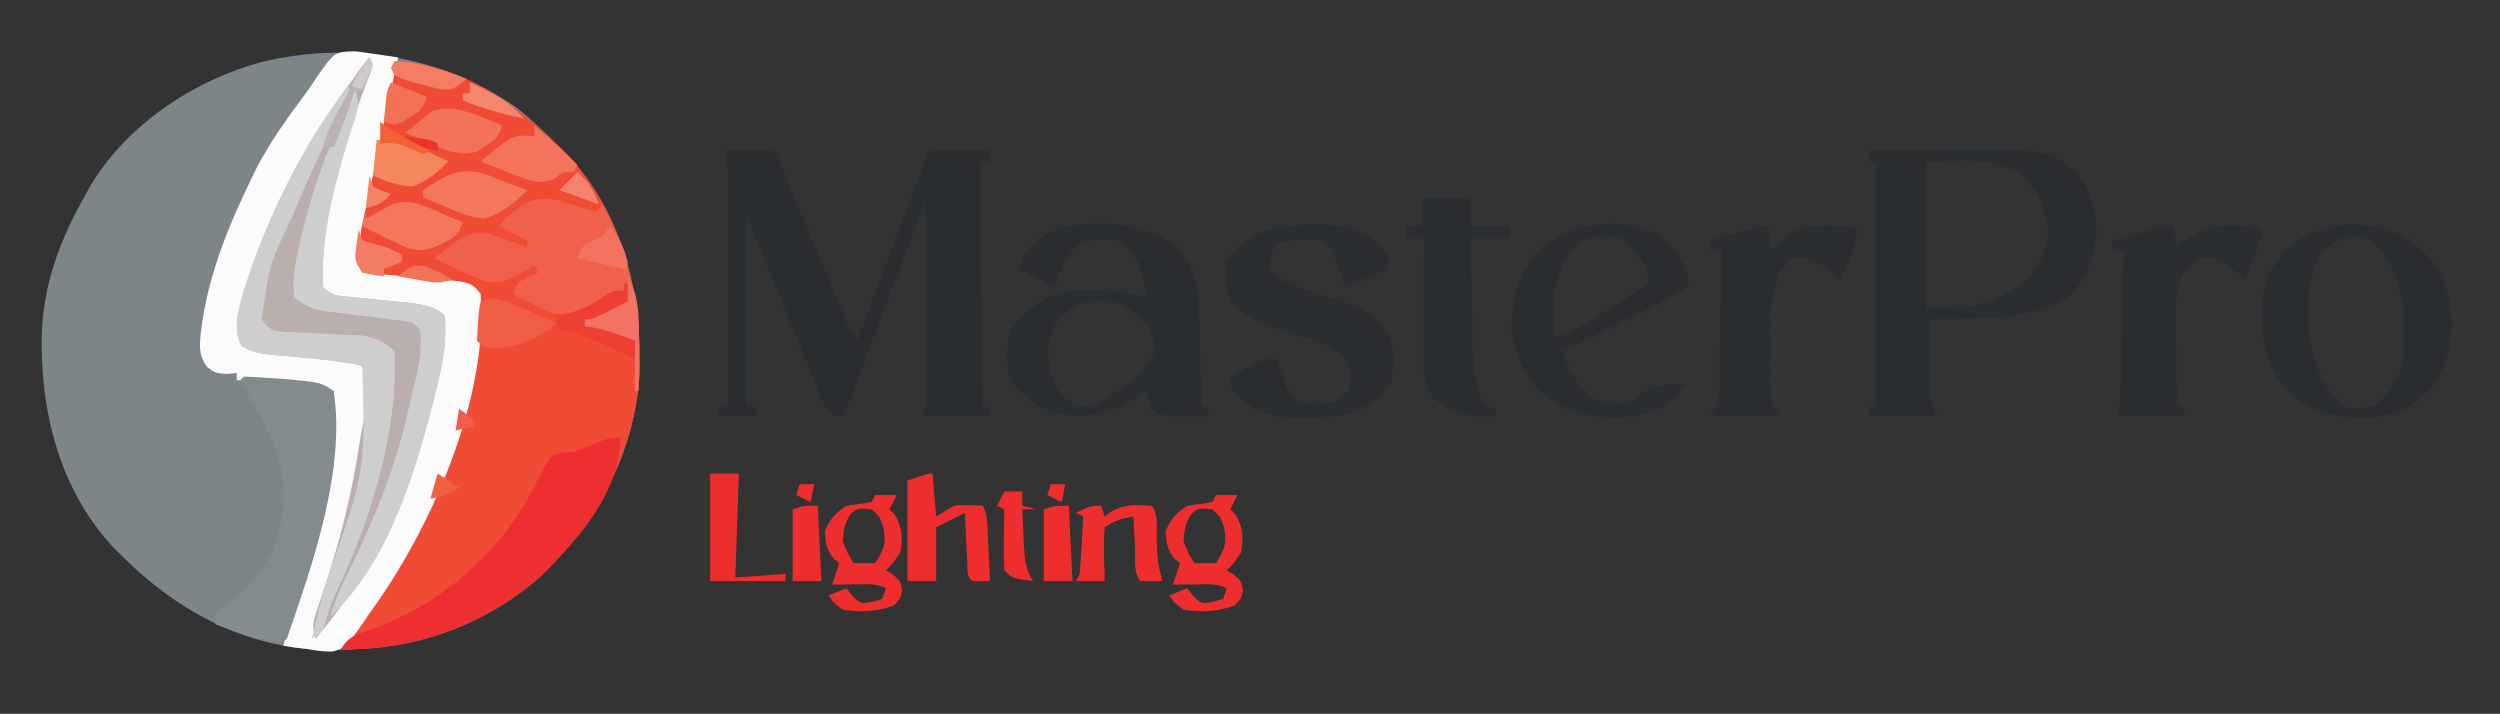 <?xml version="1.0" encoding="UTF-8"?>
<svg version="1.1" xmlns="http://www.w3.org/2000/svg" width="697" height="199">
<rect width="100%" height="100%" fill="#333333" stroke="none"/>
<path d="M0 0 C4.256 3.403 8.147 7.153 12 11 C12.669 11.657 13.338 12.315 14.027 12.992 C29.523 29.367 34.933 51.614 34.34 73.527 C33.265 95.485 22.734 115.152 7.09 130.324 C-10.513 146.115 -32.497 151.896 -55.693 151.136 C-77.071 149.874 -95.165 139.814 -110 125 C-110.669 124.343 -111.338 123.685 -112.027 123.008 C-127.523 106.633 -132.933 84.386 -132.34 62.473 C-131.642 48.212 -127.015 36.303 -120 24 C-119.528 23.149 -119.056 22.298 -118.57 21.422 C-108.302 4.532 -89.643 -7.823 -70.783 -12.764 C-46.396 -18.62 -20.739 -14.468 0 0 Z " fill="#7D8589" transform="translate(144,30)"/>
<path d="M0 0 C18.386 0.935 33.396 11.414 46 24 C46.669 24.657 47.338 25.315 48.027 25.992 C63.523 42.367 68.933 64.614 68.34 86.527 C67.265 108.485 56.734 128.152 41.09 143.324 C25.607 157.213 5.693 164.422 -15 164 C-13.018 160.995 -11.018 158.025 -8.922 155.098 C0.038 142.577 6.705 129.468 12 115 C12.25 114.337 12.5 113.675 12.757 112.992 C16.334 103.431 18.853 93.818 20.875 83.812 C21.09 82.749 21.306 81.686 21.528 80.59 C22.535 75.342 23.477 70.346 23 65 C20.303 62.303 18.593 62.587 14.82 62.289 C13.582 62.178 12.343 62.067 11.066 61.953 C8.447 61.735 5.827 61.524 3.207 61.32 C1.966 61.207 0.724 61.093 -0.555 60.977 C-1.694 60.885 -2.833 60.793 -4.007 60.698 C-7.543 59.873 -8.877 58.922 -11 56 C-11.253 54.056 -11.253 54.056 -10.895 51.988 C-10.766 51.199 -10.638 50.41 -10.506 49.596 C-10.339 48.739 -10.172 47.883 -10 47 C-9.834 46.093 -9.668 45.186 -9.498 44.251 C-8.924 41.223 -8.311 38.206 -7.688 35.188 C-7.238 32.982 -6.789 30.776 -6.34 28.57 C-6.115 27.474 -5.891 26.377 -5.66 25.247 C-5.033 22.164 -4.421 19.079 -3.816 15.992 C-3.636 15.073 -3.455 14.154 -3.269 13.206 C-2.93 11.477 -2.592 9.748 -2.257 8.018 C-1.112 2.223 -1.112 2.223 0 0 Z " fill="#EF4B35" transform="translate(110,17)"/>
<path d="M0 0 C1.653 0.168 3.3 0.404 4.938 0.688 C6.194 0.867 7.451 1.046 8.746 1.23 C10.326 1.457 10.326 1.457 11.938 1.688 C11.812 2.253 11.687 2.819 11.558 3.402 C9.011 14.937 6.531 26.484 4.188 38.062 C3.977 39.089 3.767 40.115 3.55 41.172 C1.034 51.474 1.034 51.474 1.938 61.688 C2.831 61.763 3.724 61.838 4.644 61.915 C7.96 62.201 11.275 62.499 14.59 62.804 C16.024 62.934 17.459 63.059 18.894 63.179 C20.958 63.353 23.02 63.544 25.082 63.738 C26.323 63.848 27.564 63.958 28.843 64.072 C32.002 64.7 33.159 65.046 34.938 67.688 C37.244 96.911 20.826 133.71 3.938 156.688 C3.29 157.661 2.643 158.634 1.977 159.637 C-2.727 166.302 -2.727 166.302 -6.32 167.34 C-8.675 167.376 -10.752 167.129 -13.062 166.688 C-14.417 166.521 -15.771 166.354 -17.125 166.188 C-18.094 166.023 -19.064 165.857 -20.062 165.688 C-18.582 160.089 -17.021 154.556 -15.188 149.062 C-9.735 131.384 -7.287 113.093 -6.062 94.688 C-12.455 93.264 -18.646 92.341 -25.188 92.062 C-25.953 92.024 -26.719 91.985 -27.508 91.945 C-29.359 91.853 -31.211 91.769 -33.062 91.688 C-33.062 91.028 -33.062 90.368 -33.062 89.688 C-33.97 89.77 -34.877 89.853 -35.812 89.938 C-39.062 89.688 -39.062 89.688 -41.262 88.055 C-44.272 84.097 -43.229 80.543 -42.727 75.789 C-40.615 61.575 -35.329 48.528 -29.062 35.688 C-28.569 34.67 -28.075 33.653 -27.566 32.605 C-23.83 25.377 -19.141 18.861 -14.282 12.358 C-13.141 10.795 -12.064 9.186 -10.992 7.574 C-5.767 0.096 -5.767 0.096 0 0 Z " fill="#FCFBFB" transform="translate(99.062,14.312)"/>
<path d="M0 0 C1 2 1 2 0.398 4.004 C0.061 4.848 -0.277 5.693 -0.625 6.562 C-7.369 24.423 -13.738 44.719 -13 64 C-10.398 66.602 -8.923 66.426 -5.293 66.781 C-4.149 66.901 -3.005 67.021 -1.826 67.145 C-0.625 67.262 0.575 67.379 1.812 67.5 C4.174 67.733 6.535 67.972 8.895 68.219 C10.47 68.372 10.47 68.372 12.077 68.529 C15.253 69.041 18.648 69.648 21 72 C21.521 77.961 20.744 83.589 19.375 89.375 C19.197 90.144 19.019 90.913 18.835 91.705 C12.633 117.627 2.51 141.653 -15 162 C-16.261 158.216 -15.525 156.851 -14.27 153.102 C-13.88 151.91 -13.491 150.718 -13.09 149.49 C-12.881 148.86 -12.672 148.229 -12.457 147.579 C-8.266 134.867 -5.036 122.242 -3 109 C-2.775 107.616 -2.55 106.232 -2.324 104.848 C-0.362 95.253 -0.362 95.253 -2 86 C-4.428 85.368 -4.428 85.368 -7.438 85 C-8.6 84.832 -9.763 84.665 -10.961 84.492 C-13.878 84.116 -16.796 83.828 -19.727 83.57 C-20.528 83.496 -21.329 83.421 -22.155 83.344 C-23.737 83.2 -25.321 83.072 -26.906 82.961 C-30.209 82.659 -32.71 82.169 -35.59 80.492 C-38.341 75.631 -36.39 70.134 -34.977 64.992 C-34.541 63.615 -34.089 62.243 -33.625 60.875 C-33.369 60.118 -33.113 59.361 -32.849 58.581 C-25.297 37.205 -13.941 17.78 0 0 Z " fill="#BBAFAE" transform="translate(103,16)"/>
<path d="M0 0 C4.62 0 9.24 0 14 0 C14.834 1.994 15.668 3.988 16.527 6.043 C21.74 18.499 26.952 30.955 32.25 43.375 C32.62 44.247 32.99 45.118 33.371 46.016 C34.758 49.775 34.758 49.775 37 53 C43.6 35.51 50.2 18.02 57 0 C62.61 0 68.22 0 74 0 C74 0.99 74 1.98 74 3 C73.01 3 72.02 3 71 3 C71.33 25.44 71.66 47.88 72 71 C72.66 71.33 73.32 71.66 74 72 C74 72.66 74 73.32 74 74 C67.73 74 61.46 74 55 74 C55.495 72.515 55.495 72.515 56 71 C56.088 69.144 56.118 67.285 56.114 65.427 C56.113 64.286 56.113 63.145 56.113 61.97 C56.108 60.738 56.103 59.507 56.098 58.238 C56.096 56.977 56.095 55.716 56.093 54.417 C56.089 51.068 56.08 47.72 56.069 44.371 C56.058 40.952 56.054 37.534 56.049 34.115 C56.038 27.41 56.021 20.705 56 14 C55.59 15.083 55.59 15.083 55.172 16.188 C52.598 22.987 50.023 29.785 47.446 36.583 C46.122 40.078 44.798 43.573 43.475 47.069 C42.198 50.441 40.921 53.812 39.643 57.184 C39.155 58.471 38.667 59.759 38.18 61.047 C37.499 62.848 36.816 64.648 36.133 66.449 C35.744 67.475 35.356 68.501 34.955 69.558 C34 72 34 72 33 74 C31.212 73.957 31.212 73.957 29 73 C27.661 70.551 26.619 68.278 25.609 65.695 C25.301 64.943 24.993 64.19 24.675 63.415 C23.686 60.99 22.717 58.558 21.75 56.125 C21.115 54.555 20.478 52.986 19.84 51.418 C18.918 49.153 17.998 46.887 17.091 44.616 C13.516 35.69 9.734 26.867 6 18 C6 35.49 6 52.98 6 71 C6.99 71.33 7.98 71.66 9 72 C9 72.66 9 73.32 9 74 C5.37 74 1.74 74 -2 74 C-2 73.34 -2 72.68 -2 72 C-0.515 71.505 -0.515 71.505 1 71 C1.023 62.629 1.041 54.257 1.052 45.886 C1.057 41.999 1.064 38.111 1.075 34.224 C1.086 30.469 1.092 26.715 1.095 22.961 C1.097 21.531 1.1 20.102 1.106 18.672 C1.113 16.664 1.113 14.656 1.114 12.648 C1.116 11.507 1.118 10.365 1.12 9.189 C1.049 5.512 1.049 5.512 0 0 Z " fill="#2B2E31" transform="translate(202,42)"/>
<path d="M0 0 C4.834 -0.05 9.668 -0.086 14.502 -0.11 C16.139 -0.12 17.775 -0.133 19.412 -0.151 C49.66 -0.467 49.66 -0.467 58 6 C62.216 11.5 63.783 17.401 63.414 24.262 C62.37 31.165 60.014 37.545 54.266 41.82 C43.276 47.542 29.071 46.687 17 47 C16.942 50.562 16.906 54.125 16.875 57.688 C16.858 58.695 16.841 59.702 16.824 60.74 C16.818 61.717 16.811 62.693 16.805 63.699 C16.794 64.595 16.784 65.49 16.773 66.413 C16.918 69.492 16.918 69.492 19 74 C12.73 74 6.46 74 0 74 C0 73.34 0 72.68 0 72 C0.99 71.505 0.99 71.505 2 71 C2 48.89 2 26.78 2 4 C1.34 3.67 0.68 3.34 0 3 C0 2.01 0 1.02 0 0 Z M16 3 C16 16.53 16 30.06 16 44 C31.644 43.584 31.644 43.584 43.875 36.562 C47.916 31.689 50.197 27.493 50 21 C48.902 15.564 47.029 10.914 43 7 C33.755 1.607 27.834 3 16 3 Z " fill="#2B2E31" transform="translate(521,42)"/>
<path d="M0 0 C4.651 3.534 6.994 8.275 8.094 13.898 C8.243 16.368 8.349 18.817 8.41 21.289 C8.431 21.994 8.452 22.698 8.473 23.424 C8.538 25.666 8.597 27.907 8.656 30.148 C8.699 31.672 8.743 33.195 8.787 34.719 C8.894 38.445 8.995 42.172 9.094 45.898 C10.084 46.393 10.084 46.393 11.094 46.898 C11.094 47.558 11.094 48.218 11.094 48.898 C9.177 48.953 7.261 48.991 5.344 49.023 C4.276 49.047 3.209 49.07 2.109 49.094 C-0.903 48.899 -2.531 48.752 -4.906 46.898 C-5.656 44.273 -5.656 44.273 -5.906 41.898 C-6.824 42.404 -7.742 42.909 -8.688 43.43 C-17.293 48.042 -22.874 50.485 -32.594 47.648 C-37.334 45.903 -40.486 43.613 -43.719 39.711 C-45.859 34.642 -45.535 29.904 -43.906 24.711 C-39.996 19.212 -34.782 15.424 -28.102 14.141 C-20.355 13.286 -13.424 13.926 -5.906 15.898 C-6.305 14.144 -6.726 12.395 -7.156 10.648 C-7.504 9.187 -7.504 9.187 -7.859 7.695 C-9.273 3.917 -11.3 1.702 -14.906 -0.102 C-20.517 -0.57 -20.517 -0.57 -25.656 1.336 C-28.776 4.889 -30.163 8.507 -31.906 12.898 C-35.206 11.248 -38.506 9.598 -41.906 7.898 C-40.6 2.675 -38.24 0.875 -33.906 -2.102 C-24.088 -6.51 -9.331 -5.392 0 0 Z M-31.719 23.211 C-34.365 29.201 -34.177 33.867 -31.922 39.875 C-30.433 42.842 -28.802 44.312 -25.906 45.898 C-22.162 46.643 -20.003 45.558 -16.883 43.625 C-8.949 38.562 -8.949 38.562 -3.91 31.051 C-4.219 26.691 -5.558 24.35 -8.219 20.898 C-16.32 14.869 -25.105 14.773 -31.719 23.211 Z " fill="#2B2E31" transform="translate(325.906,67.102)"/>
<path d="M0 0 C5.984 4.322 9.344 9.841 11 17 C12.098 26.026 11.41 33.512 6 41 C1.516 46.1 -3.786 48.667 -10.43 49.355 C-19.749 49.702 -26.712 48.636 -33.836 42.391 C-40.676 35.117 -41.638 27.393 -41.406 17.699 C-40.602 10.373 -37.849 5.144 -32.125 0.5 C-22.254 -6.007 -10.139 -5.831 0 0 Z M-25 4 C-29.612 11.998 -29.161 22.732 -27.238 31.457 C-25.351 37.506 -23.37 42.529 -18.125 46.375 C-15.008 47.292 -13.102 46.95 -10 46 C-5.479 42.53 -3.074 38.55 -2 33 C-1.044 21.999 -1.45 11.403 -8.625 2.375 C-11.256 -0.256 -12.119 -0.88 -15.75 -1.375 C-20.012 -0.883 -22.378 0.729 -25 4 Z " fill="#2B2E31" transform="translate(672,67)"/>
<path d="M0 0 C3.125 2.438 3.125 2.438 5 5 C4.965 6.988 4.965 6.988 4 9 C1.496 10.484 1.496 10.484 -1.562 11.75 C-2.574 12.178 -3.586 12.606 -4.629 13.047 C-5.411 13.361 -6.194 13.676 -7 14 C-7.254 13.229 -7.508 12.458 -7.77 11.664 C-8.114 10.661 -8.458 9.658 -8.812 8.625 C-9.149 7.627 -9.485 6.63 -9.832 5.602 C-10.851 2.715 -10.851 2.715 -14 1 C-16.148 0.684 -16.148 0.684 -18.438 0.75 C-19.199 0.745 -19.961 0.74 -20.746 0.734 C-23.297 1.035 -24.881 1.544 -27 3 C-27.819 6.562 -27.819 6.562 -28 10 C-24.15 12.647 -20.255 13.991 -15.853 15.398 C-0.067 20.446 -0.067 20.446 5 27 C6.991 30.981 6.514 35.671 6 40 C3.228 45.082 -0.366 47.359 -5.781 49.309 C-9.942 50.202 -13.94 50.397 -18.188 50.438 C-18.948 50.448 -19.708 50.458 -20.491 50.468 C-27.103 50.366 -31.802 48.87 -36.938 44.5 C-39 42 -39 42 -39 39 C-37.4 38.159 -35.795 37.328 -34.188 36.5 C-33.294 36.036 -32.401 35.572 -31.48 35.094 C-29 34 -29 34 -26 34 C-25.818 34.615 -25.636 35.23 -25.449 35.863 C-25.072 37.076 -25.072 37.076 -24.688 38.312 C-24.322 39.513 -24.322 39.513 -23.949 40.738 C-22.934 43.158 -22.052 44.384 -20 46 C-15.809 47.107 -13.672 47.274 -9.625 45.625 C-7.163 44.24 -7.163 44.24 -6 43 C-5.278 37.548 -5.278 37.548 -7.701 32.991 C-10.201 30.826 -12.071 30.016 -15.211 29.035 C-16.209 28.71 -17.206 28.384 -18.234 28.049 C-20.32 27.394 -22.406 26.74 -24.492 26.088 C-30.345 24.176 -34.699 22.481 -39 18 C-40.247 14.26 -40.639 10.878 -40 7 C-36.431 1.268 -32.169 -0.986 -25.703 -2.559 C-17.227 -3.943 -7.742 -4.125 0 0 Z " fill="#2B2E31" transform="translate(382,66)"/>
<path d="M0 0 C0.857 0.247 1.714 0.495 2.598 0.75 C5.074 1.474 7.539 2.227 10 3 C10.66 2.34 11.32 1.68 12 1 C20.955 18.164 22.696 33.803 22 53 C21.67 53 21.34 53 21 53 C21 48.38 21 43.76 21 39 C18.03 38.505 18.03 38.505 15 38 C12.273 37.12 9.666 36.057 7 35 C7 34.34 7 33.68 7 33 C8.622 32.162 10.248 31.33 11.875 30.5 C12.78 30.036 13.685 29.572 14.617 29.094 C17 28 17 28 19 28 C18.505 26.515 18.505 26.515 18 25 C16.931 25.632 16.931 25.632 15.84 26.277 C14.882 26.825 13.924 27.373 12.938 27.938 C11.998 28.483 11.058 29.028 10.09 29.59 C5.153 31.843 1.672 32.576 -3.527 30.785 C-4.653 30.217 -5.778 29.648 -6.938 29.062 C-8.081 28.497 -9.224 27.931 -10.402 27.348 C-11.26 26.903 -12.117 26.458 -13 26 C-12 23 -12 23 -8.938 21.312 C-7.968 20.879 -6.999 20.446 -6 20 C-6.33 19.34 -6.66 18.68 -7 18 C-7.664 18.373 -8.328 18.745 -9.012 19.129 C-9.895 19.602 -10.778 20.075 -11.688 20.562 C-12.558 21.038 -13.428 21.514 -14.324 22.004 C-18.668 23.621 -21.168 22.352 -25.332 20.59 C-26.481 20.045 -27.629 19.499 -28.812 18.938 C-29.974 18.39 -31.135 17.842 -32.332 17.277 C-33.212 16.856 -34.093 16.434 -35 16 C-25.871 8.94 -25.871 8.94 -20 9.062 C-16.263 10.23 -12.641 11.556 -9 13 C-9 12.34 -9 11.68 -9 11 C-11.64 9.68 -14.28 8.36 -17 7 C-12.232 1.659 -7.328 -2.155 0 0 Z " fill="#F1604A" transform="translate(156,56)"/>
<path d="M0 0 C-0.26 15.362 -11.628 28.247 -22.133 38.512 C-37.846 52.148 -57.206 59.424 -78 59 C-75.579 55.368 -74.243 55.143 -70.188 53.75 C-58.389 49.374 -48.945 43.878 -40 35 C-39.093 34.134 -38.185 33.267 -37.25 32.375 C-31.009 25.788 -26.774 19.307 -22.789 11.145 C-21.642 8.942 -20.549 6.941 -19 5 C-16.012 4.09 -16.012 4.09 -13 4 C-11.252 3.363 -9.52 2.676 -7.812 1.938 C-4.873 0.669 -3.233 0 0 0 Z " fill="#EE2F32" transform="translate(173,122)"/>
<path d="M0 0 C2.391 0.066 4.742 0.193 7.125 0.375 C8.427 0.465 9.729 0.555 11.07 0.648 C21.352 1.568 21.352 1.568 25 4 C28.496 25.794 19.056 52.62 12 73 C11.67 73.33 11.34 73.66 11 74 C4.167 73.62 -1.668 71.503 -8 69 C-8 68.01 -8 67.02 -8 66 C-6.172 64.352 -6.172 64.352 -3.75 62.625 C4.264 56.618 8.809 49.195 10.684 39.348 C12.342 27.039 9.031 18.113 2.621 7.664 C1.291 5.478 0.099 3.308 -1 1 C-0.67 0.67 -0.34 0.34 0 0 Z " fill="#848B8F" transform="translate(68,105)"/>
<path d="M0 0 C4.825 4.244 7.269 7.516 8 14 C-1.104 18.877 -10.209 23.741 -19.562 28.125 C-20.186 28.42 -20.81 28.714 -21.453 29.018 C-25.746 31 -25.746 31 -28 31 C-25.422 37.612 -22.997 42.745 -16.562 46.375 C-13.277 47.176 -11.247 46.947 -8 46 C-7.258 45.34 -6.515 44.68 -5.75 44 C-1.765 41.102 2.179 41.187 7 41 C3.611 46.546 -0.889 48.502 -7 50 C-16.919 51.112 -24.414 49.962 -32.539 44.199 C-37.644 39.637 -40.523 33.344 -41.484 26.605 C-41.699 17.381 -40.036 10.397 -33.742 3.539 C-25.217 -3.992 -9.817 -6.221 0 0 Z M-25 4 C-29.562 10.294 -30.052 17.394 -30 25 C-29.67 25.99 -29.34 26.98 -29 28 C-25.367 26.652 -22.201 25.015 -18.918 22.961 C-17.521 22.091 -17.521 22.091 -16.096 21.203 C-15.136 20.6 -14.176 19.997 -13.188 19.375 C-11.719 18.458 -11.719 18.458 -10.221 17.523 C-7.812 16.019 -5.405 14.511 -3 13 C-4.386 7.522 -5.701 4.748 -10 1 C-10.33 0.67 -10.66 0.34 -11 0 C-16.802 -0.731 -20.963 -0.613 -25 4 Z " fill="#2B2E31" transform="translate(463,66)"/>
<path d="M0 0 C0.33 1.98 0.66 3.96 1 6 C1.722 5.381 2.444 4.763 3.188 4.125 C8.944 -0.224 13.959 -0.492 21 0 C22.342 0.297 23.68 0.619 25 1 C23.457 5.721 21.922 10.417 20 15 C19.504 14.555 19.007 14.111 18.496 13.652 C14.983 10.726 12.89 9.089 8.25 8.625 C4.556 10.188 3.472 11.645 1.794 15.232 C0.015 21.433 0.601 28.104 0.75 34.5 C0.77 36.005 0.788 37.51 0.805 39.016 C0.848 42.678 0.917 46.339 1 50 C1.66 50.33 2.32 50.66 3 51 C3 51.66 3 52.32 3 53 C-3.27 53 -9.54 53 -16 53 C-15.67 52.01 -15.34 51.02 -15 50 C-14.887 48.574 -14.824 47.143 -14.795 45.712 C-14.765 44.421 -14.765 44.421 -14.734 43.104 C-14.718 42.179 -14.701 41.254 -14.684 40.301 C-14.663 39.351 -14.642 38.4 -14.621 37.421 C-14.555 34.385 -14.496 31.349 -14.438 28.312 C-14.394 26.255 -14.351 24.197 -14.307 22.139 C-14.2 17.093 -14.098 12.046 -14 7 C-14.99 7 -15.98 7 -17 7 C-17 6.01 -17 5.02 -17 4 C-14.542 3.33 -12.084 2.664 -9.625 2 C-8.577 1.714 -8.577 1.714 -7.508 1.422 C-2.227 0 -2.227 0 0 0 Z " fill="#2B2E31" transform="translate(606,63)"/>
<path d="M0 0 C0.33 2.31 0.66 4.62 1 7 C1.459 6.578 1.918 6.157 2.391 5.723 C3.004 5.175 3.618 4.627 4.25 4.062 C4.853 3.517 5.457 2.972 6.078 2.41 C9.375 -0.009 12.5 -0.139 16.5 -0.125 C17.253 -0.128 18.006 -0.13 18.781 -0.133 C20.974 -0.002 22.893 0.397 25 1 C24.346 6.07 22.145 10.42 20 15 C18.732 13.793 18.732 13.793 17.438 12.562 C14.091 9.793 11.423 8.918 7 9 C2.78 11.737 2.139 15.283 1 20 C0.698 23.407 0.698 23.407 0.734 26.887 C0.732 28.155 0.729 29.422 0.727 30.729 C0.734 32.035 0.742 33.341 0.75 34.688 C0.742 36.006 0.735 37.324 0.727 38.682 C0.73 40.578 0.73 40.578 0.734 42.512 C0.737 43.661 0.739 44.811 0.741 45.995 C0.839 49.293 0.839 49.293 3 53 C-3.27 53 -9.54 53 -16 53 C-15.34 51.68 -14.68 50.36 -14 49 C-13.678 46.904 -13.678 46.904 -13.681 44.69 C-13.661 43.85 -13.641 43.009 -13.621 42.143 C-13.609 41.245 -13.598 40.347 -13.586 39.422 C-13.567 38.495 -13.547 37.569 -13.527 36.614 C-13.468 33.659 -13.421 30.705 -13.375 27.75 C-13.337 25.745 -13.298 23.74 -13.258 21.734 C-13.162 16.823 -13.078 11.912 -13 7 C-13.99 7 -14.98 7 -16 7 C-16 6.01 -16 5.02 -16 4 C-13.709 3.33 -11.417 2.664 -9.125 2 C-8.474 1.809 -7.823 1.618 -7.152 1.422 C-2.227 0 -2.227 0 0 0 Z " fill="#2B2E31" transform="translate(493,63)"/>
<path d="M0 0 C0.33 0.66 0.66 1.32 1 2 C-0.184 4.392 -1.431 6.684 -2.75 9 C-6.928 16.595 -10.454 24.386 -13.812 32.375 C-14.268 33.455 -14.723 34.535 -15.192 35.648 C-21.953 49.805 -21.953 49.805 -24 65 C-22.906 66.703 -22.906 66.703 -21 68 C-18.085 68.55 -18.085 68.55 -14.758 68.625 C-13.527 68.692 -12.296 68.759 -11.027 68.828 C-9.74 68.885 -8.452 68.942 -7.125 69 C-4.585 69.113 -2.046 69.237 0.492 69.375 C2.184 69.448 2.184 69.448 3.91 69.523 C7.585 70.09 10.346 71.346 13 74 C14.079 96.349 6.293 121.209 -3.266 141.152 C-4.484 143.706 -5.359 146.136 -6.047 148.879 C-7 152 -7 152 -10 154 C-8.737 147.807 -7.073 141.856 -5.182 135.827 C4.866 107.087 4.866 107.087 4 78 C1.572 77.368 1.572 77.368 -1.438 77 C-2.6 76.832 -3.763 76.665 -4.961 76.492 C-7.878 76.116 -10.796 75.828 -13.727 75.57 C-14.528 75.496 -15.329 75.421 -16.155 75.344 C-17.737 75.2 -19.321 75.072 -20.906 74.961 C-24.209 74.659 -26.71 74.169 -29.59 72.492 C-32.341 67.631 -30.39 62.134 -28.977 56.992 C-28.541 55.615 -28.089 54.243 -27.625 52.875 C-27.369 52.118 -27.113 51.361 -26.849 50.581 C-20.54 32.722 -11.625 15.015 0 0 Z " fill="#CFCECF" transform="translate(97,24)"/>
<path d="M0 0 C4.29 0 8.58 0 13 0 C13 2.64 13 5.28 13 8 C16.63 8 20.26 8 24 8 C24 8.99 24 9.98 24 11 C20.37 11 16.74 11 13 11 C13.094 16.426 13.2 21.852 13.317 27.278 C13.356 29.122 13.39 30.966 13.422 32.809 C13.468 35.468 13.526 38.127 13.586 40.785 C13.597 41.602 13.609 42.419 13.621 43.261 C13.746 48.175 14.299 52.369 16 57 C17.986 58.497 17.986 58.497 20 59 C20 59.66 20 60.32 20 61 C12.909 61.425 8.321 60.782 2.688 56.062 C0.117 52.92 -0.126 49.938 -0.114 45.966 C-0.113 45.185 -0.113 44.405 -0.113 43.601 C-0.108 42.768 -0.103 41.936 -0.098 41.078 C-0.096 40.218 -0.095 39.358 -0.093 38.472 C-0.088 35.731 -0.075 32.991 -0.062 30.25 C-0.057 28.389 -0.053 26.529 -0.049 24.668 C-0.038 20.112 -0.021 15.556 0 11 C-1.65 11 -3.3 11 -5 11 C-5 10.01 -5 9.02 -5 8 C-3.68 8 -2.36 8 -1 8 C-0.67 5.36 -0.34 2.72 0 0 Z " fill="#2B2E31" transform="translate(397,55)"/>
<path d="M0 0 C1.719 4.114 0.119 7.623 -1.188 11.625 C-5.506 25.64 -9.567 40.194 -9 55 C-6.398 57.602 -4.923 57.426 -1.293 57.781 C-0.149 57.901 0.995 58.021 2.174 58.145 C3.375 58.262 4.575 58.379 5.812 58.5 C8.174 58.733 10.535 58.972 12.895 59.219 C13.945 59.321 14.995 59.424 16.077 59.529 C19.253 60.041 22.648 60.648 25 63 C25.521 68.961 24.744 74.589 23.375 80.375 C23.197 81.144 23.019 81.913 22.835 82.705 C17.679 104.253 9.925 131.55 -7 147 C-5.363 141.456 -2.859 136.477 -0.312 131.312 C6.486 117.234 11.904 103.138 15.176 87.832 C15.757 85.13 16.387 82.486 17.09 79.816 C17.819 76.758 18.272 74.239 18.25 71.125 C18.255 70.385 18.26 69.645 18.266 68.883 C18.158 66.757 18.158 66.757 16 65 C13.177 64.396 13.177 64.396 9.855 64.035 C8.621 63.875 7.387 63.714 6.115 63.549 C3.509 63.226 0.902 62.906 -1.705 62.588 C-2.943 62.426 -4.181 62.264 -5.457 62.098 C-7.158 61.889 -7.158 61.889 -8.894 61.676 C-12.19 60.959 -14.331 60.055 -17 58 C-17.669 52.818 -16.584 47.865 -15.438 42.812 C-15.263 42.041 -15.089 41.269 -14.91 40.474 C-11.579 26.435 -6.428 12.903 0 0 Z " fill="#CFCECF" transform="translate(99,25)"/>
<path d="M0 0 C1.98 0 3.96 0 6 0 C5.34 1.32 4.68 2.64 4 4 C4.495 4.495 4.99 4.99 5.5 5.5 C7.564 8.941 7.728 12.132 7 16 C5 19 5 19 3 21 C3.66 21.392 4.32 21.784 5 22.188 C7 24 7 24 7.562 26.5 C7 29 7 29 5.188 30.812 C0.472 32.569 -4.029 32.727 -9 32 C-11.688 30 -11.688 30 -13 28 C-11.35 27.34 -9.7 26.68 -8 26 C-7.464 26.681 -6.928 27.361 -6.375 28.062 C-4.088 30.383 -4.088 30.383 -0.75 29.75 C0.158 29.503 1.065 29.255 2 29 C2.33 28.01 2.66 27.02 3 26 C0.116 24.558 -2.417 24.906 -5.625 24.938 C-7.408 24.951 -7.408 24.951 -9.227 24.965 C-10.599 24.982 -10.599 24.982 -12 25 C-11.34 23.02 -10.68 21.04 -10 19 C-10.474 18.629 -10.949 18.258 -11.438 17.875 C-13.616 15.261 -13.865 13.378 -14 10 C-12.396 6.471 -11.258 5.172 -8 3 C-6.804 2.835 -5.607 2.67 -4.375 2.5 C-3.261 2.335 -2.147 2.17 -1 2 C-0.67 1.34 -0.34 0.68 0 0 Z M-6.688 5.125 C-8.562 7.802 -8.872 9.739 -9 13 C-7.676 16.318 -7.676 16.318 -6 19 C-4.02 19 -2.04 19 0 19 C2.363 15.274 3.124 13.674 2.312 9.25 C1.237 5.976 1.237 5.976 -1 4 C-4.783 3.63 -4.783 3.63 -6.688 5.125 Z " fill="#EE2E2E" transform="translate(339,138)"/>
<path d="M0 0 C1.98 0 3.96 0 6 0 C5.34 1.32 4.68 2.64 4 4 C4.495 4.495 4.99 4.99 5.5 5.5 C7.564 8.941 7.728 12.132 7 16 C5 19 5 19 3 21 C3.66 21.392 4.32 21.784 5 22.188 C7 24 7 24 7.562 26.5 C7 29 7 29 5.188 30.812 C0.472 32.569 -4.029 32.727 -9 32 C-11.688 30 -11.688 30 -13 28 C-11.35 27.34 -9.7 26.68 -8 26 C-7.464 26.681 -6.928 27.361 -6.375 28.062 C-4.088 30.383 -4.088 30.383 -0.75 29.75 C0.158 29.503 1.065 29.255 2 29 C2.33 28.01 2.66 27.02 3 26 C0.116 24.558 -2.417 24.906 -5.625 24.938 C-7.408 24.951 -7.408 24.951 -9.227 24.965 C-10.599 24.982 -10.599 24.982 -12 25 C-11.34 23.02 -10.68 21.04 -10 19 C-10.474 18.629 -10.949 18.258 -11.438 17.875 C-13.616 15.261 -13.865 13.378 -14 10 C-12.396 6.471 -11.258 5.172 -8 3 C-6.804 2.835 -5.607 2.67 -4.375 2.5 C-3.261 2.335 -2.147 2.17 -1 2 C-0.67 1.34 -0.34 0.68 0 0 Z M-6.688 5.125 C-8.562 7.802 -8.872 9.739 -9 13 C-7.676 16.318 -7.676 16.318 -6 19 C-4.02 19 -2.04 19 0 19 C2.363 15.274 3.124 13.674 2.312 9.25 C1.237 5.976 1.237 5.976 -1 4 C-4.783 3.63 -4.783 3.63 -6.688 5.125 Z " fill="#EE2E2E" transform="translate(244,138)"/>
<path d="M0 0 C0.33 3.96 0.66 7.92 1 12 C2.65 11.01 4.3 10.02 6 9 C8.749 8.64 11.21 8.858 14 9 C15.147 11.293 15.197 12.799 15.316 15.352 C15.358 16.202 15.4 17.053 15.443 17.93 C15.483 18.819 15.522 19.709 15.562 20.625 C15.606 21.522 15.649 22.419 15.693 23.344 C15.8 25.562 15.902 27.781 16 30 C14.334 30.043 12.666 30.041 11 30 C9.486 28.486 9.787 27.075 9.684 24.965 C9.642 24.156 9.6 23.347 9.557 22.514 C9.517 21.664 9.478 20.813 9.438 19.938 C9.394 19.083 9.351 18.229 9.307 17.35 C9.2 15.233 9.1 13.117 9 11 C5.04 12.98 5.04 12.98 1 15 C1 19.95 1 24.9 1 30 C-1.64 30 -4.28 30 -7 30 C-7 20.76 -7 11.52 -7 2 C-1 0 -1 0 0 0 Z " fill="#EE2E2E" transform="translate(260,132)"/>
<path d="M0 0 C0.33 0.99 0.66 1.98 1 3 C1.66 2.505 2.32 2.01 3 1.5 C6.998 -0.499 9.562 -0.296 14 0 C16.088 2.088 15.372 6.479 15.5 9.375 C15.698 15.272 15.698 15.272 17 21 C15 21.043 13 21.041 11 21 C8.881 18.881 9.582 14.38 9.438 11.438 C9.394 10.631 9.351 9.825 9.307 8.994 C9.2 6.996 9.1 4.998 9 3 C5.625 3.547 3.918 4.055 1 6 C0.779 8.627 0.718 11.009 0.812 13.625 C0.826 14.331 0.84 15.038 0.854 15.766 C0.889 17.511 0.943 19.255 1 21 C-1.64 21 -4.28 21 -7 21 C-6.67 20.34 -6.34 19.68 -6 19 C-5.768 16.287 -5.581 13.592 -5.438 10.875 C-5.394 10.121 -5.351 9.367 -5.307 8.59 C-5.201 6.727 -5.1 4.863 -5 3 C-5.66 2.67 -6.32 2.34 -7 2 C-4.353 0.539 -3.106 0 0 0 Z " fill="#EE2E2E" transform="translate(307,141)"/>
<path d="M0 0 C1.539 0.57 3.08 1.134 4.625 1.688 C6.296 2.337 6.296 2.337 8 3 C4.538 6.668 0.837 9.435 -4 11 C-7.634 10.657 -10.675 9.46 -14 8 C-14.722 7.707 -15.444 7.415 -16.188 7.113 C-17.807 6.444 -19.406 5.728 -21 5 C-21 4.34 -21 3.68 -21 3 C-13.123 -2.436 -8.787 -3.995 0 0 Z " fill="#F3775A" transform="translate(139,50)"/>
<path d="M0 0 C1.069 0.455 2.137 0.91 3.238 1.379 C4.451 1.903 4.451 1.903 5.688 2.438 C4.463 6.112 3.514 6.495 0.188 8.312 C-3.635 10.126 -5.876 10.823 -9.938 9.5 C-11.416 8.857 -12.875 8.168 -14.312 7.438 C-15.085 7.071 -15.857 6.705 -16.652 6.328 C-18.558 5.404 -20.439 4.426 -22.312 3.438 C-21.983 2.118 -21.652 0.797 -21.312 -0.562 C-21.312 0.098 -21.312 0.757 -21.312 1.438 C-20.317 0.879 -20.317 0.879 -19.301 0.309 C-18.418 -0.164 -17.535 -0.638 -16.625 -1.125 C-15.755 -1.601 -14.885 -2.076 -13.988 -2.566 C-8.884 -4.467 -4.787 -2.052 0 0 Z " fill="#F3765D" transform="translate(123.312,59.562)"/>
<path d="M0 0 C4.184 3.509 8.196 7.081 12 11 C11.67 11.66 11.34 12.32 11 13 C10.01 13 9.02 13 8 13 C7.278 13.536 6.556 14.072 5.812 14.625 C2.479 16.255 0.759 15.877 -2.73 14.816 C-6.869 13.328 -10.948 11.711 -15 10 C-5.938 2.491 -5.938 2.491 0 3 C0 2.01 0 1.02 0 0 Z " fill="#F3735B" transform="translate(149,35)"/>
<path d="M0 0 C2.64 0 5.28 0 8 0 C7.67 9.57 7.34 19.14 7 29 C11.62 28.67 16.24 28.34 21 28 C21 28.66 21 29.32 21 30 C14.07 30 7.14 30 0 30 C0 20.1 0 10.2 0 0 Z " fill="#EE2E2E" transform="translate(198,132)"/>
<path d="M0 0 C-1.132 3.396 -1.783 3.869 -4.688 5.75 C-5.351 6.199 -6.015 6.647 -6.699 7.109 C-11.779 9.076 -16.653 6.484 -21.375 4.438 C-22.435 3.982 -23.494 3.527 -24.586 3.059 C-25.383 2.709 -26.179 2.36 -27 2 C-26.221 1.379 -25.443 0.757 -24.641 0.117 C-22.999 -1.199 -21.367 -2.528 -19.75 -3.875 C-13.466 -6.446 -5.955 -2.382 0 0 Z " fill="#F27357" transform="translate(140,35)"/>
<path d="M0 0 C2.468 0.98 4.889 1.987 7.312 3.062 C8.28 3.485 8.28 3.485 9.268 3.916 C10.847 4.606 12.424 5.303 14 6 C10.029 9.971 3.298 12.805 -2.312 13.137 C-6.439 12.561 -6.439 12.561 -8 11 C-7.962 9.164 -7.845 7.329 -7.688 5.5 C-7.609 4.5 -7.53 3.499 -7.449 2.469 C-7.301 1.654 -7.153 0.839 -7 0 C-4.225 -1.387 -2.994 -0.797 0 0 Z " fill="#F15D44" transform="translate(141,84)"/>
<path d="M0 0 C7.6 0.374 13.24 2.576 20 6 C16.867 9.247 14.271 11.377 10 13 C5.986 12.754 2.664 11.617 -1 10 C-0.67 6.7 -0.34 3.4 0 0 Z " fill="#F5875F" transform="translate(105,39)"/>
<path d="M0 0 C1.65 0 3.3 0 5 0 C5 1.32 5 2.64 5 4 C6.32 4.33 7.64 4.66 9 5 C7.68 5 6.36 5 5 5 C5.114 7.584 5.241 10.167 5.375 12.75 C5.406 13.48 5.437 14.209 5.469 14.961 C5.675 18.739 5.915 21.779 8 25 C2.25 24.25 2.25 24.25 0 22 C-0.145 19.091 -0.186 16.28 -0.125 13.375 C-0.116 12.573 -0.107 11.771 -0.098 10.945 C-0.074 8.963 -0.038 6.982 0 5 C-0.66 4.67 -1.32 4.34 -2 4 C-1.34 2.68 -0.68 1.36 0 0 Z " fill="#EE2E2E" transform="translate(280,137)"/>
<path d="M0 0 C0.33 6.93 0.66 13.86 1 21 C-1.64 21 -4.28 21 -7 21 C-7 14.4 -7 7.8 -7 1 C-4 0 -4 0 0 0 Z " fill="#EE2E2E" transform="translate(298,141)"/>
<path d="M0 0 C0.33 6.93 0.66 13.86 1 21 C-1.64 21 -4.28 21 -7 21 C-7 14.4 -7 7.8 -7 1 C-4 0 -4 0 0 0 Z " fill="#EE2E2E" transform="translate(228,141)"/>
<path d="M0 0 C3.798 6.583 3.124 14.022 3.062 21.375 C3.058 22.397 3.053 23.419 3.049 24.473 C3.037 26.982 3.021 29.491 3 32 C2.67 32 2.34 32 2 32 C2 27.38 2 22.76 2 18 C0.02 17.67 -1.96 17.34 -4 17 C-6.727 16.12 -9.334 15.057 -12 14 C-12 13.34 -12 12.68 -12 12 C-10.378 11.162 -8.752 10.33 -7.125 9.5 C-6.22 9.036 -5.315 8.572 -4.383 8.094 C-2 7 -2 7 0 7 C0 4.69 0 2.38 0 0 Z " fill="#F27264" transform="translate(175,77)"/>
<path d="M0 0 C0.33 0 0.66 0 1 0 C1 1.65 1 3.3 1 5 C-0.622 5.838 -2.248 6.67 -3.875 7.5 C-4.78 7.964 -5.685 8.428 -6.617 8.906 C-9 10 -9 10 -11 10 C-11 10.66 -11 11.32 -11 12 C-9.762 12.155 -9.762 12.155 -8.5 12.312 C-4.407 13.116 -0.875 14.464 3 16 C3 17.65 3 19.3 3 21 C2.432 20.746 1.863 20.492 1.277 20.23 C-0.331 19.514 -1.941 18.799 -3.551 18.086 C-5.03 17.43 -6.507 16.77 -7.98 16.102 C-11.299 14.622 -14.403 13.545 -18 13 C-18.33 11.68 -18.66 10.36 -19 9 C-17.845 8.773 -16.69 8.546 -15.5 8.312 C-11.331 7.298 -8.252 5.473 -4.762 3.023 C-3 2 -3 2 0 2 C0 1.34 0 0.68 0 0 Z " fill="#EE3F33" transform="translate(174,79)"/>
<path d="M0 0 C2.648 3.13 4.005 6.019 5 10 C4.625 12.375 4.625 12.375 4 14 C4 13.34 4 12.68 4 12 C3.397 11.867 2.793 11.734 2.172 11.598 C1.373 11.421 0.573 11.244 -0.25 11.062 C-1.433 10.801 -1.433 10.801 -2.641 10.535 C-4.769 10.052 -6.885 9.538 -9 9 C-7.865 5.594 -7.519 5.465 -4.5 3.938 C-1.67 2.576 -1.67 2.576 0 0 Z " fill="#F37260" transform="translate(170,63)"/>
<path d="M0 0 C7.254 0.476 13.268 2.295 20 5 C16.398 8.016 16.398 8.016 12.812 7.875 C8.461 6.876 4.086 5.833 0 4 C-0.33 3.34 -0.66 2.68 -1 2 C-0.67 1.34 -0.34 0.68 0 0 Z " fill="#F47D65" transform="translate(110,17)"/>
<path d="M0 0 C0.33 0.99 0.66 1.98 1 3 C3.311 3.741 5.648 4.402 8 5 C9.354 5.625 10.699 6.272 12 7 C12 7.66 12 8.32 12 9 C10.35 9.66 8.7 10.32 7 11 C7 11.66 7 12.32 7 13 C4.125 12.688 4.125 12.688 1 12 C-1.236 8.647 -1.173 8.093 -0.625 4.312 C-0.514 3.504 -0.403 2.696 -0.289 1.863 C-0.194 1.248 -0.098 0.634 0 0 Z " fill="#F37C65" transform="translate(100,64)"/>
<path d="M0 0 C4.95 1.98 4.95 1.98 10 4 C8.846 7.461 8.123 7.883 5.125 9.75 C4.426 10.199 3.728 10.647 3.008 11.109 C1 12 1 12 -2 11 C-1.859 9.541 -1.712 8.083 -1.562 6.625 C-1.481 5.813 -1.4 5.001 -1.316 4.164 C-1 2 -1 2 0 0 Z " fill="#F37155" transform="translate(109,23)"/>
<path d="M0 0 C5.87 2.679 10.766 5.061 15 10 C9.071 8.833 3.612 7.245 -2 5 C-2 4.34 -2 3.68 -2 3 C-1.34 3 -0.68 3 0 3 C0 2.01 0 1.02 0 0 Z " fill="#F58770" transform="translate(131,23)"/>
<path d="M0 0 C0.33 0.66 0.66 1.32 1 2 C0.064 4.36 -0.933 6.696 -2 9 C-2.66 9 -3.32 9 -4 9 C-4.182 9.568 -4.364 10.137 -4.551 10.723 C-6.141 15.607 -7.905 20.31 -10 25 C-10.99 25 -11.98 25 -13 25 C-11.666 20.27 -9.59 16.335 -7.16 12.105 C-5.907 9.943 -5.907 9.943 -4.938 7.25 C-3.75 4.4 -1.999 2.332 0 0 Z " fill="#BDB2B2" transform="translate(103,16)"/>
<path d="M0 0 C3.106 0.888 5.397 2.072 8.062 3.875 C4.489 5.066 2.554 4.61 -1.125 3.938 C-2.212 3.743 -3.298 3.548 -4.418 3.348 C-5.249 3.192 -6.081 3.036 -6.938 2.875 C-3.305 -0.141 -3.305 -0.141 0 0 Z " fill="#F37157" transform="translate(117.938,74.125)"/>
<path d="M0 0 C3.356 3.02 4.222 4.554 6 9 C2.37 7.68 -1.26 6.36 -5 5 C-3.35 3.35 -1.7 1.7 0 0 Z " fill="#F48370" transform="translate(161,48)"/>
<path d="M0 0 C0.33 0.99 0.66 1.98 1 3 C3.504 4.219 3.504 4.219 6 5 C3.597 7.764 2.837 8.041 -1 9 C-0.67 6.03 -0.34 3.06 0 0 Z " fill="#F48464" transform="translate(103,49)"/>
<path d="M0 0 C0.825 0.578 1.65 1.155 2.5 1.75 C6.156 4.199 10.035 6.108 14 8 C13.01 8.495 13.01 8.495 12 9 C10.267 8.248 8.536 7.493 6.82 6.703 C4.484 5.801 2.477 5.775 0 6 C0 4.02 0 2.04 0 0 Z " fill="#F16337" transform="translate(106,34)"/>
<path d="M0 0 C2.97 1.98 2.97 1.98 6 4 C3.082 5.945 1.375 6.453 -2 7 C-1.34 4.69 -0.68 2.38 0 0 Z " fill="#F15F43" transform="translate(122,132)"/>
<path d="M0 0 C1.32 0 2.64 0 4 0 C3.67 1.65 3.34 3.3 3 5 C1.68 4.34 0.36 3.68 -1 3 C-0.67 2.01 -0.34 1.02 0 0 Z " fill="#EE2E2E" transform="translate(293,135)"/>
<path d="M0 0 C1.32 0 2.64 0 4 0 C3.67 1.65 3.34 3.3 3 5 C1.68 4.34 0.36 3.68 -1 3 C-0.67 2.01 -0.34 1.02 0 0 Z " fill="#EE2E2E" transform="translate(223,135)"/>
<path d="M0 0 C2 1.375 2 1.375 4 3 C4 3.66 4 4.32 4 5 C2.35 5.33 0.7 5.66 -1 6 C-0.67 4.02 -0.34 2.04 0 0 Z " fill="#F05D4C" transform="translate(128,114)"/>
<path d="M0 0 C6.75 0.875 6.75 0.875 9 2 C9 2.66 9 3.32 9 4 C5.179 3.469 2.938 2.503 0 0 Z " fill="#EE322E" transform="translate(113,38)"/>
<path d="M0 0 C0.33 0.66 0.66 1.32 1 2 C0.064 4.36 -0.933 6.696 -2 9 C-2.99 8.67 -3.98 8.34 -5 8 C-3.628 5.046 -2.011 2.56 0 0 Z " fill="#CFCACB" transform="translate(103,16)"/>
</svg>
